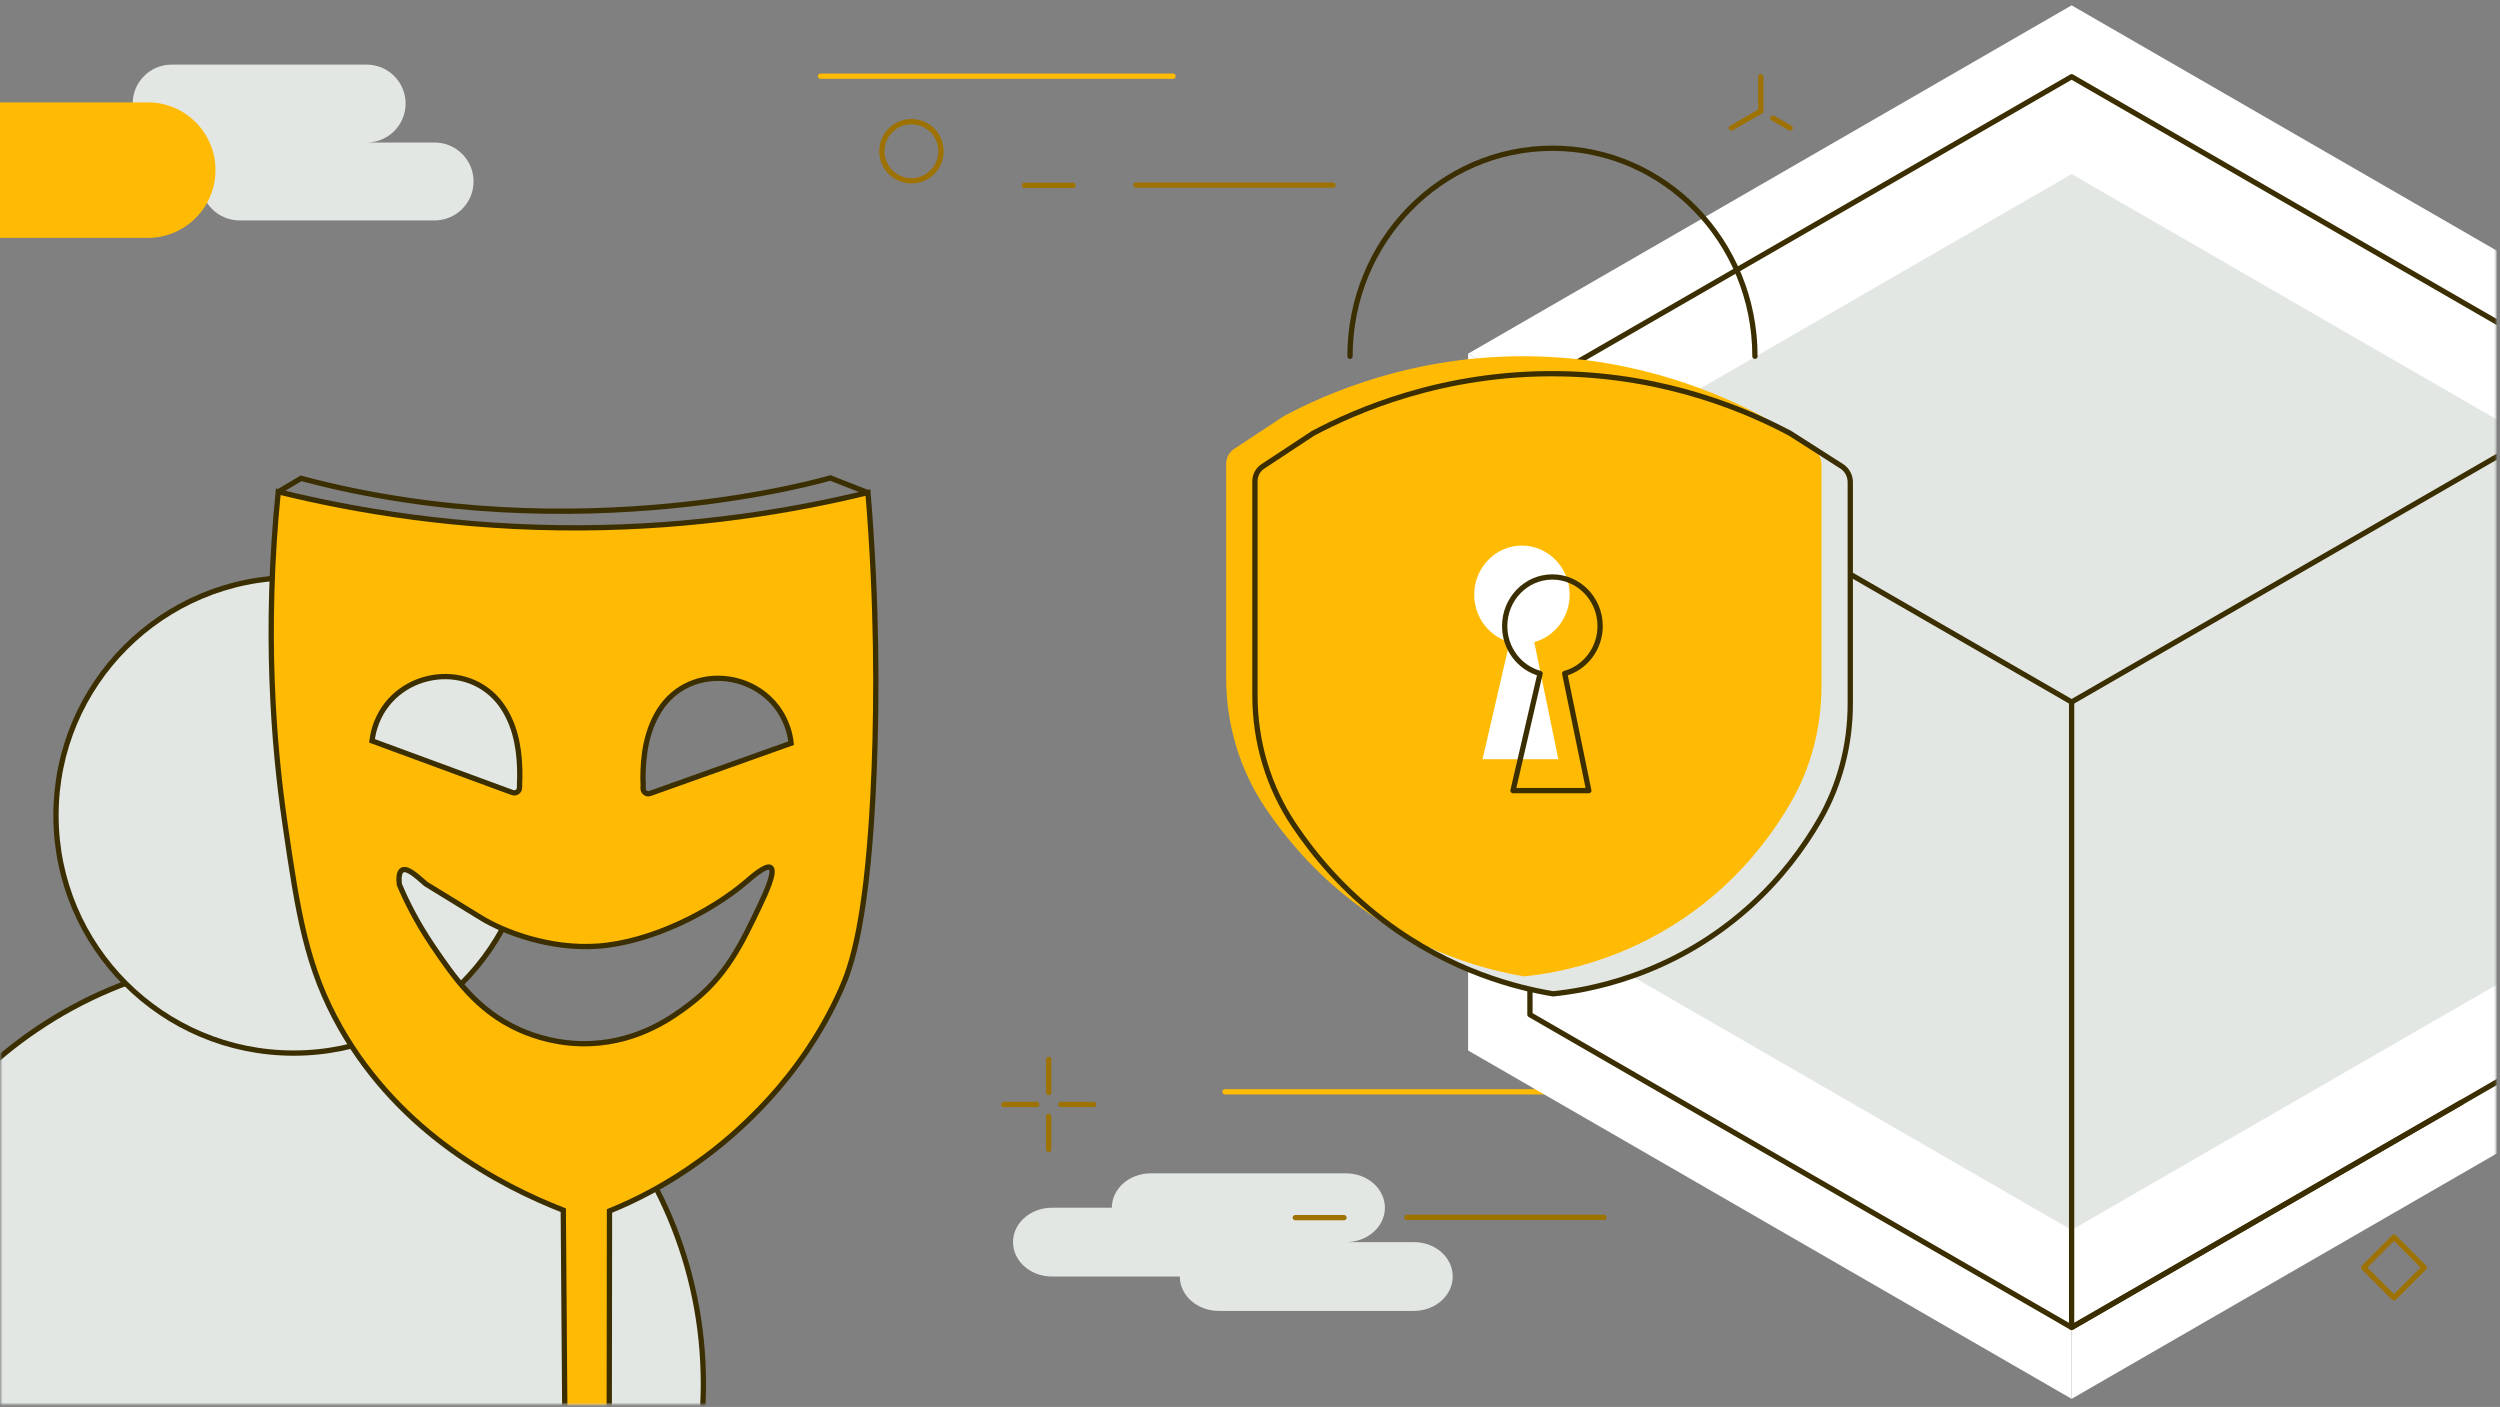 <svg width="1418" height="798" viewBox="0 0 1418 798" fill="none" xmlns="http://www.w3.org/2000/svg">
<rect x="0" y="0" width="1418" height="798" fill="#808080" stroke="none"/>
<g clip-path="url(#clip0_2546_1670)">
<path d="M1375.04 718.937L1357.86 701.748L1340.67 718.937L1357.86 736.126L1375.04 718.937Z" stroke="#9E7200" stroke-width="3" stroke-miterlimit="10" stroke-linecap="round" stroke-linejoin="round"/>
<path d="M516.979 102.558C526.238 102.558 533.744 95.049 533.744 85.785C533.744 76.522 526.238 69.013 516.979 69.013C507.72 69.013 500.214 76.522 500.214 85.785C500.214 95.049 507.72 102.558 516.979 102.558Z" stroke="#9E7200" stroke-width="3" stroke-miterlimit="10" stroke-linecap="round" stroke-linejoin="round"/>
<path d="M581.011 105.144H608.632" stroke="#9E7200" stroke-width="3" stroke-miterlimit="10" stroke-linecap="round" stroke-linejoin="round"/>
<path d="M465.429 43.225H665.352" stroke="#FFBB04" stroke-width="3" stroke-miterlimit="10" stroke-linecap="round" stroke-linejoin="round"/>
<path d="M644.304 104.996H756.045" stroke="#9E7200" stroke-width="3" stroke-miterlimit="10" stroke-linecap="round" stroke-linejoin="round"/>
<path d="M801.983 704.531H763.431C775.617 704.531 785.513 695.812 785.513 685.024C785.513 674.236 775.617 665.518 763.431 665.518H652.724C640.538 665.518 630.641 674.236 630.641 685.024H596.668C584.482 685.024 574.586 693.743 574.586 704.531C574.586 715.319 584.482 724.038 596.668 724.038H669.193C669.193 734.825 679.09 743.544 691.275 743.544H801.909C814.095 743.544 823.991 734.825 823.991 724.038C823.991 713.25 814.169 704.531 801.983 704.531Z" fill="#E3E7E3"/>
<path d="M734.701 690.64H762.323" stroke="#9E7200" stroke-width="3" stroke-miterlimit="10" stroke-linecap="round" stroke-linejoin="round"/>
<path d="M694.82 619.263H894.744" stroke="#FFBB04" stroke-width="3" stroke-miterlimit="10" stroke-linecap="round" stroke-linejoin="round"/>
<path d="M797.994 690.491H909.735" stroke="#9E7200" stroke-width="3" stroke-miterlimit="10" stroke-linecap="round" stroke-linejoin="round"/>
<path d="M594.821 600.938V619.632" stroke="#9E7200" stroke-width="3" stroke-miterlimit="10" stroke-linecap="round" stroke-linejoin="round"/>
<path d="M594.821 633.228V651.921" stroke="#9E7200" stroke-width="3" stroke-miterlimit="10" stroke-linecap="round" stroke-linejoin="round"/>
<path d="M569.342 626.43H588.027" stroke="#9E7200" stroke-width="3" stroke-miterlimit="10" stroke-linecap="round" stroke-linejoin="round"/>
<path d="M601.69 626.43H620.302" stroke="#9E7200" stroke-width="3" stroke-miterlimit="10" stroke-linecap="round" stroke-linejoin="round"/>
<path d="M982.039 72.633L998.73 63.027" stroke="#9E7200" stroke-width="3" stroke-miterlimit="10" stroke-linecap="round" stroke-linejoin="round"/>
<path d="M1015.42 72.633L1005.6 67.018" stroke="#9E7200" stroke-width="3" stroke-miterlimit="10" stroke-linecap="round" stroke-linejoin="round"/>
<path d="M998.73 63.027V43.52" stroke="#9E7200" stroke-width="3" stroke-miterlimit="10" stroke-linecap="round" stroke-linejoin="round"/>
<path d="M246.525 80.834H207.973C220.159 80.834 230.056 70.933 230.056 58.741C230.056 46.55 220.159 36.648 207.973 36.648H97.34C85.154 36.648 75.257 46.55 75.257 58.741H41.285C29.099 58.741 19.202 68.642 19.202 80.834C19.202 93.026 29.099 102.927 41.285 102.927H113.809C113.809 115.118 123.706 125.02 135.892 125.02H246.525C258.711 125.02 268.608 115.118 268.608 102.927C268.608 90.735 258.711 80.834 246.525 80.834Z" fill="#E3E7E3"/>
<path d="M83.898 58.077H-59.896C-59.379 84.086 -59.822 109.43 -60.339 134.922H83.825C105.021 134.922 122.229 117.705 122.229 96.499C122.229 75.293 105.094 58.077 83.898 58.077Z" fill="#FFBB04"/>
<mask id="mask0_2546_1670" style="mask-type:luminance" maskUnits="userSpaceOnUse" x="0" y="0" width="1416" height="797">
<path d="M1415.71 0H0.517V796.448H1415.71V0Z" fill="white"/>
</mask>
<g mask="url(#mask0_2546_1670)">
<path d="M1175.02 3.029L832.705 200.608L1175.02 398.187L1517.41 200.608L1175.02 3.029Z" fill="white"/>
<path d="M1175.02 398.187V793.419L1517.41 595.84V200.608L1175.02 398.187Z" fill="white"/>
<path d="M1175.02 398.187V793.419L832.705 595.84V200.608L1175.02 398.187Z" fill="white"/>
<path d="M1175.02 98.716L915.644 248.489L1175.02 398.187L1434.47 248.489L1175.02 98.716Z" fill="#E3E7E3"/>
<path d="M1175.02 398.187V697.659L1434.47 547.96V248.488L1175.02 398.187Z" fill="#E3E7E3"/>
<path d="M1175.02 398.187V697.659L915.644 547.96V248.488L1175.02 398.187Z" fill="#E3E7E3"/>
<path d="M1482.33 220.854L1175.02 43.52L867.786 220.854V471.633" stroke="#3B2E00" stroke-width="3" stroke-miterlimit="10" stroke-linecap="round" stroke-linejoin="round"/>
<path d="M1482.33 575.52L1175.02 752.928L867.786 575.52V324.815" stroke="#3B2E00" stroke-width="3" stroke-miterlimit="10" stroke-linecap="round" stroke-linejoin="round"/>
<path d="M1396.07 625.322L1175.02 752.928V398.188" stroke="#3B2E00" stroke-width="3" stroke-miterlimit="10" stroke-linecap="round" stroke-linejoin="round"/>
<path d="M1175.02 398.187L1482.33 220.854V471.632" stroke="#3B2E00" stroke-width="3" stroke-miterlimit="10" stroke-linecap="round" stroke-linejoin="round"/>
<path d="M1175.02 398.187L867.786 220.854" stroke="#3B2E00" stroke-width="3" stroke-miterlimit="10" stroke-linecap="round" stroke-linejoin="round"/>
</g>
<mask id="mask1_2546_1670" style="mask-type:luminance" maskUnits="userSpaceOnUse" x="0" y="0" width="1416" height="797">
<path d="M1415.71 0H0.517V796.448H1415.71V0Z" fill="white"/>
</mask>
<g mask="url(#mask1_2546_1670)">
<path d="M1044.67 264.523C1033.37 257.282 1026.72 253.07 1015.42 245.829C992.082 233.416 945.923 212.948 884.624 211.988C818.23 210.953 768.304 233.268 744.671 245.829L726.872 257.577L716.311 264.523C713.504 266.37 711.806 269.547 711.806 273.02V394.42C711.806 420.65 719.413 446.363 733.962 468.013C745.705 485.525 762.174 505.031 784.995 522.321C823.104 551.212 860.991 560.374 880.932 563.699C898.804 561.852 947.4 554.389 991.787 514.785C1010.1 498.455 1023.03 480.796 1032.19 464.91C1043.63 445.033 1049.47 422.276 1049.47 399.222V395.306V273.094C1049.32 269.621 1047.55 266.37 1044.67 264.523Z" fill="#E3E7E3"/>
<path d="M1028.35 254.621C1017.05 247.38 1010.4 243.169 999.099 235.928C975.761 223.514 929.602 203.047 868.303 202.086C801.908 201.052 751.983 223.366 728.35 235.928L710.551 247.676L699.989 254.621C697.183 256.469 695.484 259.646 695.484 263.119V384.518C695.484 410.749 703.091 436.462 717.641 458.111C729.383 475.623 745.853 495.13 768.674 512.42C806.783 541.31 844.67 550.473 864.61 553.798C882.483 551.95 931.079 544.488 975.466 504.883C993.781 488.554 1006.71 470.894 1015.86 455.008C1027.31 435.132 1033.15 412.374 1033.15 389.321V385.405V263.193C1033 259.72 1031.23 256.469 1028.35 254.621Z" fill="#FFBB04"/>
<path d="M765.72 202.086C765.72 136.916 817.122 84.086 880.563 84.086C944.004 84.086 995.406 136.916 995.406 202.086" stroke="#3B2E00" stroke-width="3" stroke-miterlimit="10" stroke-linecap="round" stroke-linejoin="round"/>
<path d="M1044.67 264.523C1033.37 257.282 1026.72 253.07 1015.42 245.829C992.082 233.416 945.923 212.948 884.624 211.988C818.23 210.953 768.304 233.268 744.671 245.829L726.872 257.577L716.311 264.523C713.504 266.37 711.806 269.547 711.806 273.02V394.42C711.806 420.65 719.413 446.363 733.962 468.013C745.705 485.525 762.174 505.031 784.995 522.321C823.104 551.212 860.991 560.374 880.932 563.699C898.804 561.852 947.4 554.389 991.787 514.785C1010.1 498.455 1023.03 480.796 1032.19 464.91C1043.63 445.033 1049.47 422.276 1049.47 399.222V395.306V273.094C1049.32 269.621 1047.55 266.37 1044.67 264.523Z" stroke="#3B2E00" stroke-width="3" stroke-miterlimit="10" stroke-linecap="round" stroke-linejoin="round"/>
<path d="M870.224 364.199L883.887 430.625H840.903L856.265 364.199C844.67 361.022 836.177 350.16 836.177 337.303C836.177 321.934 848.289 309.447 863.207 309.447C878.126 309.447 890.312 321.934 890.312 337.303C890.312 350.234 881.745 361.022 870.224 364.199Z" fill="white"/>
<path d="M887.505 382.006L901.168 448.432H858.185L873.546 382.006C861.951 378.828 853.458 367.967 853.458 355.11C853.458 339.741 865.57 327.254 880.489 327.254C895.407 327.254 907.593 339.741 907.593 355.11C907.593 367.967 899.026 378.828 887.505 382.006Z" stroke="#3B2E00" stroke-width="3" stroke-miterlimit="10" stroke-linecap="round" stroke-linejoin="round"/>
</g>
<mask id="mask2_2546_1670" style="mask-type:luminance" maskUnits="userSpaceOnUse" x="0" y="0" width="1416" height="797">
<path d="M1415.71 0H0.517V796.448H1415.71V0Z" fill="white"/>
</mask>
<g mask="url(#mask2_2546_1670)">
<path d="M156.496 1027.5C290.405 1027.5 398.96 918.894 398.96 784.922C398.96 650.95 290.405 542.345 156.496 542.345C22.588 542.345 -85.967 650.95 -85.967 784.922C-85.967 918.894 22.588 1027.5 156.496 1027.5Z" fill="#E3E7E3" stroke="#3B2E00" stroke-width="3" stroke-miterlimit="10"/>
</g>
<mask id="mask3_2546_1670" style="mask-type:luminance" maskUnits="userSpaceOnUse" x="0" y="0" width="1416" height="797">
<path d="M1415.71 0H0.517V796.448H1415.71V0Z" fill="white"/>
</mask>
<g mask="url(#mask3_2546_1670)">
<path d="M166.541 597.317C240.98 597.317 301.325 536.944 301.325 462.47C301.325 387.996 240.98 327.623 166.541 327.623C92.102 327.623 31.757 387.996 31.757 462.47C31.757 536.944 92.102 597.317 166.541 597.317Z" fill="#E3E7E3" stroke="#3B2E00" stroke-width="3" stroke-miterlimit="10"/>
</g>
<mask id="mask4_2546_1670" style="mask-type:luminance" maskUnits="userSpaceOnUse" x="0" y="0" width="1416" height="797">
<path d="M1415.71 0H0.517V796.448H1415.71V0Z" fill="white"/>
</mask>
<g mask="url(#mask4_2546_1670)">
<path d="M492.312 279.448L470.968 271.099C470.968 271.099 328.355 313.437 170.751 271.32L157.826 279.005" stroke="#3B2E00" stroke-width="3" stroke-miterlimit="10"/>
<path d="M345.194 1098.58L345.711 686.871C360.63 680.812 378.65 671.724 397.261 658.128C416.98 643.868 454.277 612.317 477.024 561.26C482.415 549.142 492.459 523.503 495.857 435.501C497.334 396.118 497.555 342.845 492.312 279.374C450.215 289.645 394.898 299.028 329.833 299.398C260.41 299.767 201.696 289.718 157.826 278.931C149.924 357.844 155.094 422.201 161.593 466.904C168.978 517.813 173.779 549.068 193.35 583.353C227.397 642.981 283.748 672.463 319.493 686.428L322.595 1098.8C322.669 1106.19 329.685 1111.51 336.849 1109.66C341.723 1108.33 345.194 1103.75 345.194 1098.58ZM373.997 402.916C391.796 374.691 434.705 380.75 446.227 411.192C447.556 414.591 448.368 418.063 448.738 421.536L372.446 448.727L368.754 450.057C366.76 450.796 364.692 449.245 364.766 447.176C364.913 444.885 364.692 442.521 364.692 441.634C364.692 428.186 366.686 414.517 373.997 402.916ZM211.001 420.206C211.444 416.733 212.257 413.261 213.586 409.862C225.477 379.493 268.386 373.878 285.963 402.251C293.201 413.926 294.973 427.595 294.826 441.117C294.826 442.003 294.604 444.368 294.678 446.658C294.752 448.727 292.684 450.279 290.69 449.54L286.997 448.21L211.001 420.206ZM335.002 591.924C317.203 592.663 303.023 587.786 294.826 584.166C270.454 573.304 257.603 554.388 245.343 536.36C236.112 522.69 230.129 510.351 226.511 501.706C226.141 498.528 226.141 494.612 228.135 493.504C231.163 491.805 237.072 497.568 241.577 501.41C241.577 501.41 241.798 501.558 272.891 520.621C286.037 528.675 312.108 538.576 338.99 536.655C369.64 534.512 403.761 516.779 423.184 500.228C426.434 497.42 434.632 490.179 437.143 492.1C440.097 494.243 434.041 507.1 431.234 513.085C420.452 535.768 411.811 554.093 390.762 569.979C381.752 576.777 362.771 590.742 335.002 591.924Z" fill="#FFBB04" stroke="#3B2E00" stroke-width="3" stroke-miterlimit="10"/>
</g>
</g>
<defs>
<clipPath id="clip0_2546_1670">
<rect width="1418" height="798" fill="white"/>
</clipPath>
</defs>
</svg>

